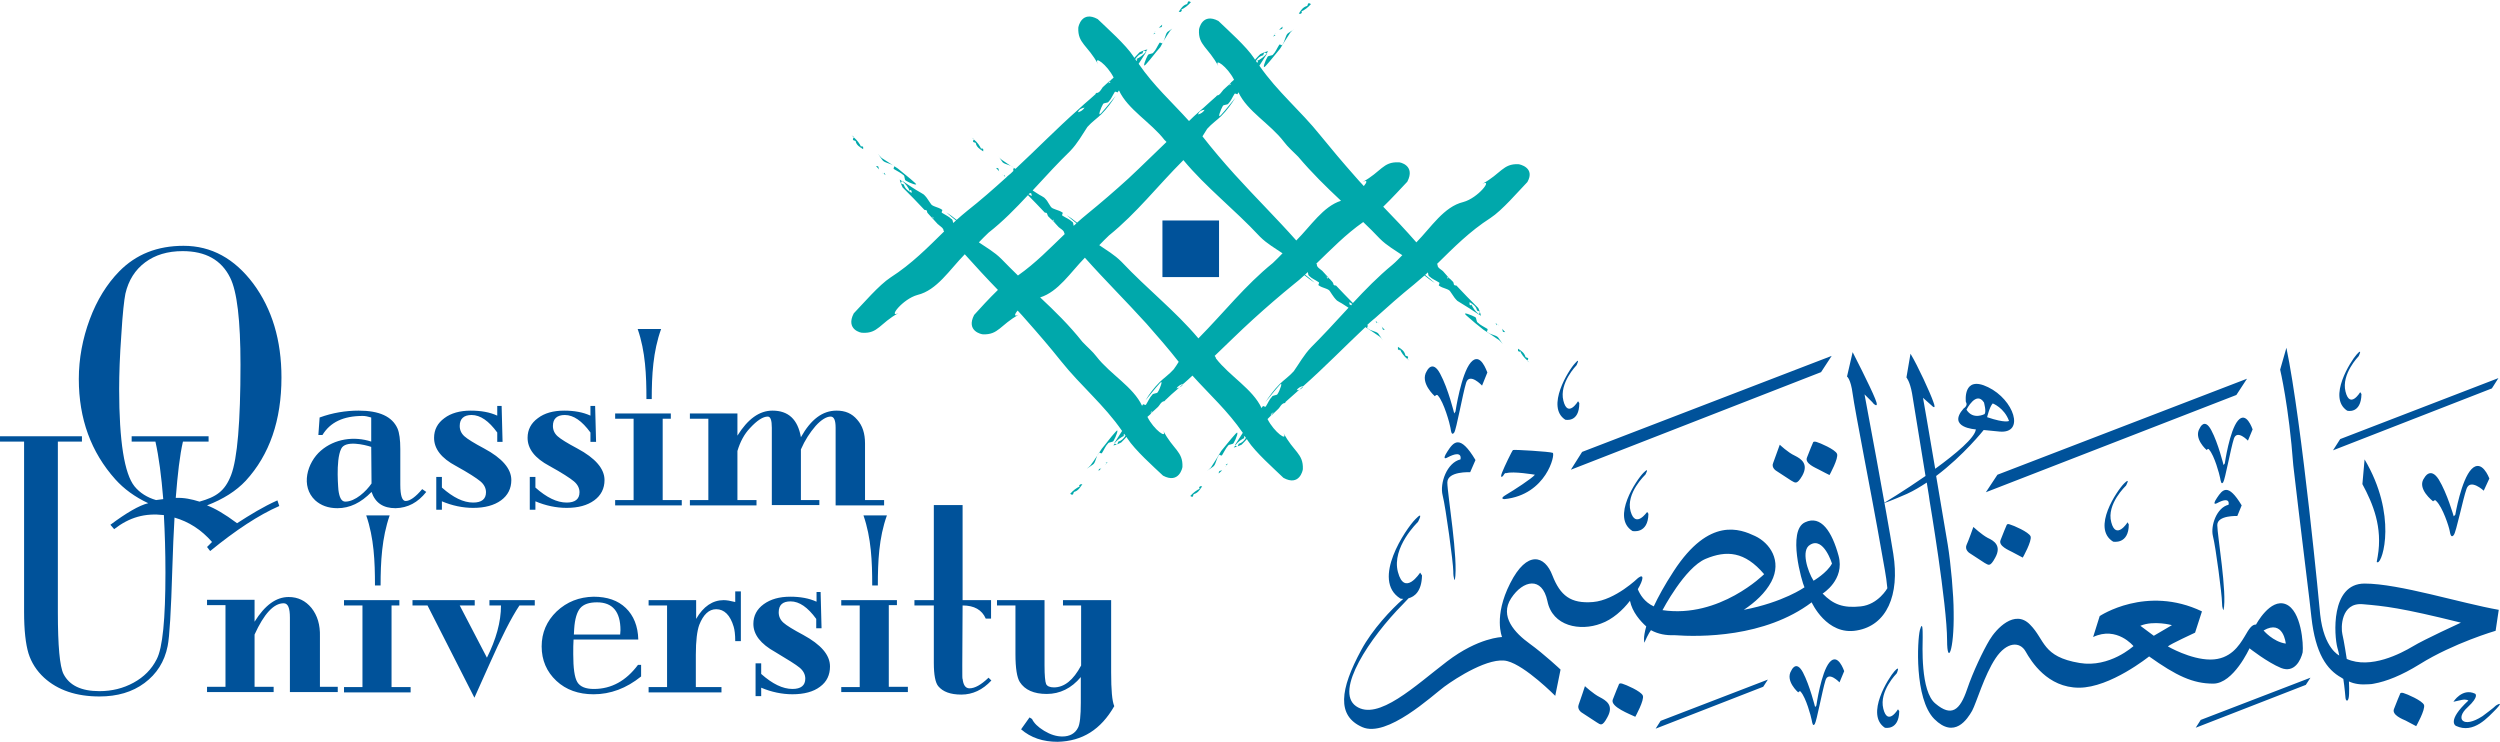 <?xml version="1.0" encoding="UTF-8"?>
<svg enable-background="new 0 0 799.4 237.2" version="1.1" viewBox="0 0 799.4 237.2" xml:space="preserve" xmlns="http://www.w3.org/2000/svg">
<style type="text/css">
	.st0{display:none;fill:#808184;}
	.st1{display:none;fill:#EC1C24;}
	.st2{fill:#00A8AB;}
	.st3{fill:#00529A;}
</style>

	<polygon class="st0" points="412.9 13.9 414.8 13.9 414.8 16.5 412.9 16.5"/>
	<polygon class="st0" points="408.7 13.9 410.6 13.9 410.6 16.5 408.7 16.5"/>
	<polygon class="st0" points="417.1 13.9 419 13.9 419 16.5 417.1 16.5"/>
	<polygon class="st0" points="421.3 13.9 423.2 13.9 423.2 16.5 421.3 16.5"/>
	<polygon class="st0" points="412.9 18.2 414.8 18.2 414.8 20.7 412.9 20.7"/>
	<polygon class="st0" points="408.7 18.2 410.6 18.2 410.6 20.7 408.7 20.7"/>
	<polygon class="st0" points="417.1 18.2 419 18.2 419 20.7 417.1 20.7"/>
	<polygon class="st0" points="421.3 18.2 423.2 18.2 423.2 20.7 421.3 20.7"/>
	<polygon class="st0" points="412.9 9.6 414.8 9.6 414.8 12.2 412.9 12.2"/>
	<polygon class="st1" points="408.7 5.4 410.6 5.4 410.6 12.2 408.7 12.2"/>
	<polygon class="st0" points="417.1 9.6 419 9.6 419 12.2 417.1 12.2"/>
	<polygon class="st0" points="412.9 5.4 414.8 5.4 414.8 8 412.9 8"/>
	<polygon class="st0" points="417.1 5.4 419 5.4 419 8 417.1 8"/>
	<polygon class="st1" points="412.9 0.1 414.8 0.1 414.8 3.7 412.9 3.7"/>
	<polygon class="st0" points="412.9 22.4 414.8 22.4 414.8 26.1 412.9 26.1"/>
	<polygon class="st0" points="408.7 22.4 410.6 22.4 410.6 26.6 408.7 26.6"/>
	<polygon class="st0" points="417.1 22.4 419 22.4 419 25.6 417.1 25.6"/>
	<polygon class="st1" points="404.5 13.9 406.4 13.9 406.4 27.4 404.5 27.4"/>
	
		<polygon class="st0" points="421.3 22.4 423.2 22.4 423.2 25.1 421.3 25.1"/>
	
	<path class="st1" d="m423.6 29.2c-0.3 0.3-0.6 0-0.9 0.2 0 0 0-0.2-0.1-0.1-0.3 0.3-0.7 0.1-1.1-0.1v-0.1c-0.1 0-0.2 0.1-0.2 0.1v-0.1c0 0.1-0.1 0-0.2 0.1l-0.1-0.2v0.1c-0.1 0.3-0.3 0-0.4 0.1v-0.1c-0.2 0.2-0.5 0.1-0.8 0.2v-0.2c0 0.1-0.1 0.2-0.2 0.2 0-0.1-0.1 0.1-0.2 0-0.1 0.1-0.1-0.1-0.1 0.1v-0.1c0 0.2-0.1-0.1-0.1 0h-0.1c-0.1 0-0.2-0.1-0.2 0.1 0-0.1 0.1 0 0-0.2-0.4 0.1-0.7 0.1-1.1 0.1l-0.1-0.1-0.2 0.1v-0.1c-0.1-0.1-0.1 0.2-0.1 0.1v-0.1c-0.1 0.1-0.1 0.1-0.2 0.1v-0.1c-0.1 0.1-0.1 0-0.2 0.1v-0.1c-0.1-0.1 0 0.2-0.1 0.1v-0.1c-0.1 0.2-0.2 0.1-0.3 0.2h-0.3s0-0.2-0.1-0.2c0 0.2-0.2 0.1-0.1 0.3-0.1 0-0.2-0.1-0.3 0v-0.2l-0.1-0.1c0-0.1 0.1 0 0-0.1l-0.2 0.1c-0.1 0.1-0.1 0.3-0.2 0.3v-0.2l-0.1 0.3s0-0.1-0.1-0.1v0.1s-0.1 0-0.2-0.1v-0.1l-0.1 0.1s-0.1 0.1-0.1 0.2v-0.1l-0.2 0.1v-0.1l-0.3 0.2v-0.1c-0.1-0.1-0.3 0.2-0.4 0v0.1c-0.1 0-0.1-0.1-0.1-0.1 0-0.1 0 0-0.1 0-0.1 0.1-0.3 0.2-0.4 0.1l-0.1 0.2v-0.1c0-0.1-0.1 0-0.1-0.1-0.1 0.1 0.2-0.1 0.2 0 0-0.1-0.1 0.2-0.1 0-0.1 0-0.1 0.1-0.2 0v-0.1l-0.1 0.1c0 0.1-0.1 0 0 0.1 0-0.1-0.1 0.1-0.1-0.1v-0.1l-0.1 0.2v-0.1c0 0.2-0.1 0-0.1 0.2-0.1-0.1-0.2 0-0.2-0.1-0.1 0.1-0.1 0.1-0.2 0.1v-0.1c0-0.1-0.1 0-0.1 0s-0.1-0.1-0.2-0.2v0.2c-0.1-0.2-0.2 0.1-0.2 0 0 0 0.1-0.1 0-0.2-0.1-0.2-0.1 0.2-0.2 0.1v0.2c-0.1-0.1-0.1 0.1-0.1-0.1 0 0.1-0.1 0-0.1 0.1-0.2-0.1-0.3 0.1-0.5-0.2l-0.1 0.1c0 0.1 0-0.1 0.1 0v0.1s-0.1 0-0.1-0.2c-0.1-0.1-0.1 0.3-0.2 0.2l-0.1-0.1-0.1 0.1c-0.1 0-0.1-0.1-0.1-0.3l-0.1 0.1-0.1-0.1c0.1 0.1 0 0.1 0 0.1h-0.1l0.1 0.1-0.1 0.1c0-0.1-0.1-0.1-0.1-0.1v0.1c0-0.1-0.1 0 0-0.1h0.1s0-0.1-0.1-0.1v0.2-0.1h-0.1v0.1c0 0.1-0.1 0.1-0.1 0.2l-0.1-0.1c-0.1 0-0.1 0-0.1 0.1l-0.1 0.1c-0.1-0.1-0.1-0.4-0.1-0.2-0.1 0-0.1 0.2 0 0.3-0.1 0-0.2 0.1-0.3 0v0.1c-0.2 0-0.3 0.2-0.5 0v-0.2c0 0.1-0.1-0.1 0 0.1l0.1 0.2c-0.1 0.1-0.2 0.1-0.3 0v0.1c0-0.1-0.1-0.1-0.1-0.1v0.1l-0.1-0.1s0 0.2-0.1 0.1v-0.1c0 0.1-0.1 0.2-0.2 0.2l-0.1-0.1v0.1l-0.2-0.2c-0.1 0.3-0.3 0.4-0.5 0.4v-0.1c-0.1 0 0 0.1 0 0.1l-0.1-0.2c-0.1 0-0.1 0.1-0.1 0.2s0-0.1 0 0c0 0-0.1 0-0.1 0.1l-0.1-0.2v0.1c-0.1-0.1 0-0.3-0.1-0.5-0.1-0.1 0.1-0.2 0-0.2v0.3c-0.1 0.1 0 0.3-0.1 0.3 0-0.1 0.1 0 0-0.1s-0.1 0.1-0.1 0.1v0.2l-0.1-0.1v0.2c0 0.2-0.1 0-0.1 0.1-0.1-0.1 0-0.3-0.1-0.3v0.3l-0.1-0.2c-0.1-0.1 0 0.2-0.1 0v0.1l-0.1-0.1s-0.1 0.2-0.1 0c0 0-0.1 0 0 0.1s0-0.1 0.1 0c-0.1-0.1-0.1 0-0.1 0.1v-0.1 0.1-0.1 0.1c-0.1 0.1-0.1-0.2-0.1-0.1v-0.1h-0.1v0.3c0 0.1-0.1-0.1-0.1 0v-0.1s-0.1-0.1-0.2-0.1v0.2l-0.1-0.1v0.2l-0.2-0.2v-0.2c0-0.1-0.1-0.1-0.1-0.2l-0.1 0.1c0.2 0.2 0 0.3 0.1 0.5-0.1 0.1-0.3-0.4-0.2-0.1 0 0 0.1 0.2 0.1 0.1-0.1 0 0 0.2-0.1 0.2 0-0.1-0.1-0.2-0.1-0.3 0 0.1 0.1 0 0.1 0-0.1-0.1-0.1-0.2-0.1-0.2s-0.1 0.1 0 0.2c0 0.1 0.1 0 0.1 0.1-0.1 0.1-0.1-0.1-0.1 0.1l0.1 0.1v0.1-0.1c-0.1 0 0 0.1-0.1 0.2l-0.1-0.1c0-0.1 0.1 0 0-0.2l-0.1 0.1v-0.1s-0.2-0.2-0.2-0.1l0.1 0.1-0.1 0.2c-0.1-0.1-0.1 0-0.1-0.1 0.1 0.1 0.2 0 0.2-0.1-0.1-0.1 0.1 0 0-0.2-0.1 0-0.2-0.1-0.2-0.2v0.1l0.1 0.2c-0.1 0-0.1 0.1-0.1 0.2l-0.1-0.2-0.3 0.1c0.1 0.1-0.1 0.1 0.1 0.2 0.1 0 0.2 0.1 0.2 0.2l-0.1-0.1c0 0.1-0.1-0.1-0.1 0.1 0-0.1-0.1-0.2-0.2-0.3 0 0.1-0.1-0.1-0.1 0l-0.1 0.3c-0.2 0-0.2 0.2-0.2 0.2-0.1 0-0.2-0.2-0.2-0.1 0 0 0.2 0.1 0 0.1 0 0-0.2 0-0.1 0.2l-0.1-0.1v0.1l-0.1-0.1c-0.1 0-0.1 0.1-0.1 0.2h0.1c0 0.1-0.1 0.1-0.1 0.2h-0.1v0.1h-0.1l-0.2-0.2 0.2 0.1c0.1 0 0.1-0.1 0-0.1v0.1c-0.1 0-0.1-0.1-0.2-0.2v0.1-0.2l0.1 0.1c-0.1-0.1-0.1-0.2 0-0.2 0.2 0.1 0-0.2 0.2-0.2l0.1 0.3h0.1c0-0.1-0.1-0.2-0.1-0.3l0.1 0.1c0-0.1-0.1-0.2 0-0.2l0.4-0.2 0.1 0.1c-0.1-0.2 0.1-0.2 0.2-0.3 0.2 0 0.2-0.2 0.4-0.1l0.6-0.4v0.1c0-0.1 0.1 0.1 0.1 0-0.1-0.1 0-0.2 0-0.2 0.1 0 0.2-0.1 0.3-0.3v0.1c0-0.2 0.2-0.1 0.3-0.1l0.1 0.1c0-0.2 0.1-0.2 0.1-0.3h0.3c0.2-0.3 0.5-0.2 0.8-0.5v0.1c0.2-0.3 0.6-0.2 0.8-0.4v0.2c0.1 0 0.2-0.1 0.1-0.2 0.1 0 0.2-0.1 0.2 0 0.1 0 0.1-0.1 0.1-0.1h0.4v0.1c0-0.1 0.2 0 0.1-0.2 0.2 0.1 0.3-0.2 0.5 0v-0.1c0.1 0 0.3 0.1 0.4-0.1v0.1-0.1c0.2-0.2 0.5 0 0.7 0 0.3-0.2 0.7-0.1 1.1-0.2 0.1-0.2 0.3 0.1 0.4-0.1l0.1 0.1c0.1-0.1 0.3 0.1 0.4-0.1 0.1 0.1 0.2-0.1 0.4 0v0.1c0.1 0.1 0.1-0.2 0.2 0v-0.1c0.3 0 0.6-0.1 1-0.2 0.2 0.1 0 0.4 0.2 0.2 0.1-0.1 0.1 0.2 0.2 0.1v-0.2c0.1 0.1 0.2 0.2 0.3 0.1v0.1c0.1-0.2 0.3-0.1 0.4-0.3l2.1-0.3c0.7 0 1.4-0.1 2.1 0 0.2 0.2 0.2 0.2 0.4 0.1v0.1c0-0.1 0.1 0 0.1-0.1h0.8v0.1l0.1-0.1v-0.1c0.7-0.1 1.3 0.2 2 0.2 0.2 0.1 0.4 0 0.5 0 0.5 0.2 0.9 0.4 1.5 0.3 0.3-0.3 0.2 0.1 0 0.2z"/>
	<path class="st1" d="m405 31.9c0.1 0 0.1-0.1 0 0 0.1-0.1 0.1 0.1 0 0z"/>
	<polygon class="st1" points="405.3 31.7 405.4 31.6 405.4 31.7"/>
	<polygon class="st1" points="411.7 30 411.7 30.1 411.7 30"/>
	<path class="st1" d="m414.7 29.8v0z"/>
	<polygon class="st1" points="416.2 29.4 416.2 29.4 416.2 29.3"/>
	<path class="st1" d="m317.6 4.7c0.1 0.1 0.2 0.2 0.4 0.2 0.1 0.1 0.3 0.1 0.4 0.1 0.2 0 0.3 0 0.4-0.1s0.3-0.1 0.4-0.2 0.2-0.2 0.2-0.4c0.1-0.1 0.1-0.3 0.1-0.4 0-0.3-0.1-0.6-0.3-0.8s-0.5-0.3-0.8-0.3-0.6 0.1-0.8 0.3-0.3 0.5-0.3 0.8c0 0.2 0 0.3 0.1 0.4s0.1 0.2 0.2 0.4z"/>
	<path class="st1" d="m320.5 4.7c0.1 0.1 0.2 0.2 0.4 0.2 0.1 0.1 0.3 0.1 0.4 0.1 0.2 0 0.3 0 0.4-0.1s0.3-0.1 0.4-0.2 0.2-0.2 0.2-0.4c0.1-0.1 0.1-0.3 0.1-0.4 0-0.3-0.1-0.6-0.3-0.8s-0.5-0.3-0.8-0.3-0.6 0.1-0.8 0.3-0.3 0.5-0.3 0.8c0 0.2 0 0.3 0.1 0.4s0.1 0.2 0.2 0.4z"/>
	<path class="st1" d="m286.9 15.8c-0.1-0.1-0.2-0.2-0.3-0.2-0.1-0.1-0.3-0.1-0.4-0.1-0.3 0-0.6 0.1-0.8 0.3s-0.3 0.5-0.3 0.8c0 0.1 0 0.3 0.1 0.4s0.1 0.2 0.2 0.3 0.2 0.2 0.3 0.2c0.1 0.1 0.3 0.1 0.4 0.1 0.2 0 0.3 0 0.4-0.1s0.2-0.1 0.3-0.2 0.2-0.2 0.2-0.3c0.1-0.1 0.1-0.3 0.1-0.4 0-0.2 0-0.3-0.1-0.4 0.1-0.2 0-0.3-0.1-0.4z"/>
	<path class="st1" d="m290 15.8c-0.1-0.1-0.2-0.2-0.3-0.2-0.1-0.1-0.3-0.1-0.4-0.1-0.3 0-0.6 0.1-0.8 0.3s-0.3 0.5-0.3 0.8c0 0.1 0 0.3 0.1 0.4s0.1 0.2 0.2 0.3 0.2 0.2 0.3 0.2c0.1 0.1 0.3 0.1 0.4 0.1 0.2 0 0.3 0 0.4-0.1s0.2-0.1 0.3-0.2 0.2-0.2 0.2-0.3c0.1-0.1 0.1-0.3 0.1-0.4 0-0.2 0-0.3-0.1-0.4 0-0.2 0-0.3-0.1-0.4z"/>
	<path class="st1" d="m313.5 9.6c-0.2 0.3-0.4 0.6-0.7 0.9s-0.6 0.5-1 0.7-0.8 0.4-1.3 0.5l-0.6-0.9c-0.3-0.3-0.6-0.6-0.9-1-0.3-0.3-0.7-0.6-1-0.9s-0.7-0.6-1-0.8c0.5-0.1 1-0.1 1.6-0.2 0.6 0 1.2-0.1 1.8-0.1h1.1c0.4 0 0.7 0.1 1 0.1 0.3 0.1 0.6 0.1 0.8 0.2s0.3 0.1 0.4 0.2c0 0.6-0.1 0.9-0.2 1.3zm-13.6 2.6c-0.2 0.3-0.4 0.6-0.7 0.8s-0.6 0.4-1 0.6c-0.4 0.1-0.8 0.2-1.2 0.2s-0.8-0.1-1.2-0.2-0.7-0.3-1-0.6c-0.3-0.2-0.5-0.5-0.6-0.8-0.2-0.3-0.2-0.7-0.2-1 0-0.4 0.1-0.7 0.2-1 0.2-0.3 0.4-0.6 0.7-0.8s0.6-0.4 1-0.6c0.4-0.1 0.8-0.2 1.2-0.2s0.8 0.1 1.2 0.2 0.7 0.3 1 0.6c0.3 0.2 0.5 0.5 0.7 0.8s0.2 0.7 0.2 1-0.1 0.7-0.3 1zm30-10.9v10.5h-2.7v-10.5h-2.3v10.5h-3.6v-5.3h-2.3v5.3h-4.2c0.6-0.5 0.6-0.7 0.9-1.3s0.5-1.4 0.5-2.2c0-0.5-0.2-0.9-0.5-1.2s-0.7-0.6-1.2-0.8-1.1-0.3-1.8-0.4-1.4-0.1-2.1-0.1c-0.6 0-1.1 0-1.7 0.1-0.6 0-1.1 0.1-1.7 0.2l-1.5 0.3c-0.4 0.1-0.8 0.2-1.1 0.3v2c0.1 0.1 0.3 0.2 0.5 0.4s0.4 0.3 0.7 0.5c0.2 0.2 0.5 0.4 0.7 0.6 0.3 0.2 0.5 0.4 0.8 0.7 0.2 0.2 0.1 0 0.3 0.3l0.6 0.6h-6c0-0.2 0-0.3 0.1-0.5v-0.5c0-0.7-0.1-0.9-0.4-1.4-0.3-0.6-0.6-1.1-1.1-1.5s-1-0.8-1.6-1-1.3-0.4-2-0.4-1.4 0.1-2 0.4c-0.6 0.2-1.2 0.6-1.6 1-0.5 0.4-0.8 0.9-1.1 1.5s-0.4 1.2-0.4 1.8v0.6h-3.2v-5.3h-2.3v5.3h-3.1c0.1-0.5 0.1-0.6 0.1-1.1v-0.7-3.1h-2.3v3.2c0 0.5 0 0.9-0.1 1.3 0 0.4-0.1 0.8-0.3 1.3-0.1 0.5-0.3 0.9-0.6 1.3-0.2 0.4-0.5 0.7-0.8 1s-0.7 0.5-1.1 0.7-0.9 0.2-1.4 0.2c-0.2 0-0.5 0-0.7-0.1-0.2 0-0.5-0.1-0.8-0.2l-0.1 1.8c0.4 0.1 0.7 0.2 1.1 0.3s0.7 0.1 1 0.1c0.7 0 1.4-0.1 2.1-0.4 0.6-0.3 1.2-0.6 1.7-1.1 0.3-0.3 0.6-0.7 0.9-1 0.3-0.4 0.5-0.8 0.7-1.2h10.1c0.5 0.6 1.1 1 1.8 1.3s1.4 0.5 2.3 0.5c0.8 0 1.6-0.2 2.3-0.5s1.3-0.8 1.8-1.3h30.1c0.3 0 0.5-0.1 0.7-0.3s0.3-0.4 0.3-0.7v-11.8h-2.4z"/>
	<path class="st1" d="m353.5 15.8c-0.1-0.1-0.2-0.2-0.4-0.2-0.1-0.1-0.3-0.1-0.4-0.1-0.3 0-0.6 0.1-0.8 0.3s-0.3 0.5-0.3 0.8c0 0.2 0 0.3 0.1 0.4s0.1 0.3 0.2 0.4 0.2 0.2 0.4 0.2c0.1 0.1 0.3 0.1 0.4 0.1 0.2 0 0.3 0 0.4-0.1s0.3-0.1 0.4-0.2 0.2-0.2 0.2-0.4c0.1-0.1 0.1-0.3 0.1-0.4 0-0.2 0-0.3-0.1-0.4 0-0.2-0.1-0.3-0.2-0.4z"/>
	<path class="st1" d="m356.6 15.8c-0.1-0.1-0.2-0.2-0.4-0.2-0.1-0.1-0.3-0.1-0.4-0.1-0.3 0-0.6 0.1-0.8 0.3s-0.3 0.5-0.3 0.8c0 0.2 0 0.3 0.1 0.4s0.1 0.3 0.2 0.4 0.2 0.2 0.4 0.2c0.1 0.1 0.3 0.1 0.4 0.1 0.2 0 0.3 0 0.4-0.1s0.3-0.1 0.4-0.2 0.2-0.2 0.2-0.4c0.1-0.1 0.1-0.3 0.1-0.4 0-0.2 0-0.3-0.1-0.4 0-0.2-0.1-0.3-0.2-0.4z"/>
	<path class="st1" d="m340.4 11.8c0.3-2.6 1.6-3.6 3.8-3.7 0.5 0 0.9 0.1 1.3 0.3s0.8 0.4 1.2 0.8c0.3 0.3 0.6 0.8 0.9 1.3 0.2 0.5 0.4 0.7 0.5 1.4l-7.7-0.1zm50.2-10.5v10.5h-3.4c-0.1-0.6-0.2-1.1-0.4-1.6s-0.5-0.9-0.8-1.3-0.7-0.8-1.2-1.1-0.9-0.6-1.5-0.8c-0.5-0.2-1.1-0.4-1.7-0.5l-1.8-0.3h-1.9l-1.8 0.3 0.1 2.3c0.6-0.2 1.1-0.3 1.7-0.4s1.2-0.1 1.8 0c0.6 0 1.2 0.1 1.8 0.3 0.6 0.1 1.2 0.4 1.7 0.7s0.9 0.7 1.3 1.1 0.5 0.4 0.6 1.2h-12.3c0-0.3-0.1-0.6-0.2-1s-0.2-0.8-0.4-1.2-0.4-0.8-0.8-1.2c-0.3-0.4-0.7-0.7-1.2-1s-1.1-0.5-1.8-0.7-1.5-0.3-2.5-0.3h-4.1c0.5-0.7 0.5-0.7 1.1-1.2s1.3-0.7 2-1c0.5-0.1 1-0.3 1.4-0.3 0.5-0.1 1-0.1 1.4-0.2 0.5 0 0.9-0.1 1.3-0.1h1.1v-2.3h-1.2s-0.9 0-1.4 0.1c-0.5 0-1 0.1-1.6 0.2-0.5 0.1-1.1 0.2-1.6 0.4s-1.1 0.4-1.6 0.7-1 0.6-1.5 1-0.9 0.8-1.3 1.3-0.8 1-1 1.7c-0.1 0.5-0.1 0.8-0.1 1s0.1 0.4 0.2 0.5c0.1 0.2 0.3 0.3 0.5 0.4s0.4 0.1 0.7 0.1h5.6c0.7 0 1.2 0.1 1.7 0.2s0.7 0.3 1.1 0.5 0.7 0.4 0.9 0.6 0.4 0.5 0.6 0.7c0.1 0.3 0.3 0.5 0.3 0.8 0.1 0.3 0 0.1 0.1 0.3h-15.3v-5.3h-2.1v5.3h-3.1c-0.1-1-0.3-1.5-0.7-2.3s-0.8-1.4-1.4-1.9c-0.5-0.5-1.2-0.9-1.8-1.2-0.7-0.3-1.4-0.4-2-0.4-0.7 0-1.4 0.1-2.1 0.4s-1.3 0.7-1.9 1.2c-0.6 0.6-1 1.2-1.4 2.1-0.4 0.8-0.6 1.6-0.6 2.7-0.4 0.2-0.7 0.4-0.9 0.6-0.3 0.2-0.7 0.7-0.9 1s-0.3 0.6-0.4 0.9-0.1 0.7-0.1 1.1c0 0.6 0.1 1.3 0.4 2s0.6 1.3 1.2 1.9l1.6-1.2c-0.4-0.4-0.6-0.9-0.8-1.4s-0.3-0.9-0.3-1.4c0-0.3 0-0.5 0.1-0.7s0.2-0.4 0.4-0.6 0.4-0.3 0.7-0.4 0.6-0.2 1.1-0.2h51.7c0.3 0 0.5-0.1 0.7-0.3s0.3-0.4 0.3-0.7v-11.8h-2.3v0.2z"/>
	<polygon class="st1" points="397.4 1.3 397.4 14.1 395.1 14.1 395.1 1.3"/>
	<polygon class="st0" points="279.3 26.9 275.5 26.9 275.5 21.9 279.3 21.9 279.3 22.9 277.1 22.9 277.1 23.8 279.2 23.8 279.2 24.8 277.1 24.8 277.1 25.9 279.3 25.9"/>
	<polygon class="st0" points="284.2 26.9 280.3 26.9 280.3 21.9 281.9 21.9 281.9 25.7 284.2 25.7"/>
	<polygon class="st0" points="292.6 26.9 291.1 26.9 291.1 25 288.8 25 288.8 26.9 287.3 26.9 287.3 21.9 288.8 21.9 288.8 23.7 291.1 23.7 291.1 21.9 292.6 21.9"/>
	<path class="st0" d="m297 25-0.7-1.8-0.7 1.8h1.4zm2.4 1.9h-1.6l-0.4-1h-2.2l-0.4 1h-1.6l2.2-5h1.7l2.3 5z"/>
	<polygon class="st0" points="305.3 26.9 303.5 26.9 301.5 24.6 301.5 26.9 300 26.9 300 21.9 301.5 21.9 301.5 24.1 303.4 21.9 305 21.9 303.1 24.3"/>
	<polygon class="st0" points="309.8 26.9 306 26.9 306 21.9 309.7 21.9 309.7 22.9 307.5 22.9 307.5 23.8 309.6 23.8 309.6 24.8 307.5 24.8 307.5 25.9 309.8 25.9"/>
	<polygon class="st0" points="314.6 26.9 310.8 26.9 310.8 21.9 314.5 21.9 314.5 22.9 312.3 22.9 312.3 23.8 314.4 23.8 314.4 24.8 312.3 24.8 312.3 25.9 314.6 25.9"/>
	<polygon class="st0" points="321.4 26.9 319.9 26.9 319.9 24 318.6 25.7 318.4 25.7 317.1 24 317.1 26.9 315.6 26.9 315.6 21.9 317 21.9 318.5 23.8 320.1 21.9 321.4 21.9"/>
	<polygon class="st0" points="324.9 21.9 327.6 21.9 327.6 22.5 325.6 22.5 325.6 23.9 327.6 23.9 327.6 24.6 325.6 24.6 325.6 26.9 324.9 26.9"/>
	<path class="st0" d="m330.8 22.5c-0.6 0-1.1 0.2-1.4 0.5-0.4 0.4-0.6 0.8-0.6 1.4 0 0.5 0.2 1 0.6 1.4s0.8 0.5 1.4 0.5 1-0.2 1.4-0.6 0.6-0.8 0.6-1.4c0-0.5-0.2-1-0.6-1.4-0.3-0.2-0.8-0.4-1.4-0.4zm0-0.7c0.8 0 1.4 0.2 2 0.7 0.5 0.5 0.8 1.1 0.8 1.9s-0.3 1.4-0.8 1.9-1.2 0.7-2 0.7-1.4-0.2-1.9-0.7-0.8-1.1-0.8-1.8c0-0.8 0.3-1.4 0.8-1.9 0.5-0.6 1.1-0.8 1.9-0.8z"/>
	<path class="st0" d="m335.4 22.5h-0.2v1.6h0.3c0.4 0 0.6 0 0.8-0.1l0.3-0.3c0.1-0.1 0.1-0.3 0.1-0.4 0-0.2 0-0.3-0.1-0.4s-0.2-0.2-0.4-0.3-0.4-0.1-0.8-0.1zm-0.9 4.4v-5h1.3c0.5 0 0.9 0.1 1.2 0.4s0.5 0.6 0.5 1c0 0.3-0.1 0.6-0.2 0.8s-0.4 0.4-0.6 0.5c0.2 0.1 0.3 0.3 0.5 0.4 0.2 0.2 0.4 0.5 0.7 1 0.2 0.3 0.3 0.5 0.4 0.6l0.3 0.4h-0.9l-0.2-0.3v-0.1l-0.5-1c-0.1-0.2-0.3-0.4-0.4-0.5l-0.3-0.3c-0.1-0.1-0.3-0.1-0.5-0.1h-0.2v2.2h-1.1z"/>
	<path class="st0" d="m345.4 25.8v0.8c-0.5 0.3-1.1 0.4-1.8 0.4-0.6 0-1-0.1-1.4-0.3s-0.7-0.5-0.9-0.9-0.3-0.8-0.3-1.3c0-0.7 0.3-1.4 0.8-1.9s1.2-0.8 1.9-0.8c0.5 0 1.1 0.1 1.8 0.4v0.8c-0.6-0.3-1.2-0.5-1.7-0.5-0.6 0-1.1 0.2-1.4 0.5-0.4 0.4-0.6 0.8-0.6 1.4s0.2 1 0.6 1.4 0.9 0.5 1.4 0.5c0.4 0 1-0.2 1.6-0.5z"/>
	<path class="st0" d="m348.8 22.5c-0.6 0-1.1 0.2-1.4 0.5-0.4 0.4-0.6 0.8-0.6 1.4 0 0.5 0.2 1 0.6 1.4s0.8 0.5 1.4 0.5 1-0.2 1.4-0.6 0.6-0.8 0.6-1.4c0-0.5-0.2-1-0.6-1.4-0.4-0.2-0.9-0.4-1.4-0.4zm0-0.7c0.8 0 1.4 0.2 2 0.7 0.5 0.5 0.8 1.1 0.8 1.9s-0.3 1.4-0.8 1.9-1.2 0.7-2 0.7-1.4-0.2-1.9-0.7-0.8-1.1-0.8-1.8c0-0.8 0.3-1.4 0.8-1.9 0.4-0.6 1.1-0.8 1.9-0.8z"/>
	<polygon class="st0" points="356.4 21.9 357.1 21.9 357.1 26.9 356.5 26.9 353.1 23 353.1 26.9 352.4 26.9 352.4 21.9 353 21.9 356.4 25.8"/>
	<path class="st0" d="m359.4 24.8-0.6-0.3c-0.3-0.2-0.6-0.4-0.7-0.6s-0.2-0.4-0.2-0.7c0-0.4 0.1-0.7 0.4-1 0.3-0.2 0.6-0.4 1.1-0.4 0.4 0 0.8 0.1 1.2 0.4v0.8c-0.4-0.4-0.8-0.5-1.2-0.5-0.2 0-0.4 0.1-0.6 0.2s-0.2 0.2-0.2 0.4 0.1 0.3 0.2 0.4 0.3 0.3 0.5 0.4l0.6 0.3c0.6 0.4 0.9 0.8 0.9 1.4 0 0.4-0.1 0.7-0.4 1s-0.6 0.4-1.1 0.4-1-0.2-1.4-0.5v-0.9c0.4 0.5 0.8 0.7 1.4 0.7 0.2 0 0.4-0.1 0.6-0.2s0.2-0.3 0.2-0.5-0.2-0.5-0.7-0.8z"/>
	<polygon class="st0" points="361.2 21.9 365.4 21.9 365.4 22.5 363.6 22.5 363.6 26.9 362.9 26.9 362.9 22.5 361.2 22.5"/>
	<path class="st0" d="m367 22.5h-0.2v1.6h0.3c0.4 0 0.6 0 0.8-0.1l0.3-0.3c0.1-0.1 0.1-0.3 0.1-0.4 0-0.2 0-0.3-0.1-0.4s-0.2-0.2-0.4-0.3-0.4-0.1-0.8-0.1zm-0.9 4.4v-5h1.3c0.5 0 0.9 0.1 1.2 0.4s0.5 0.6 0.5 1c0 0.3-0.1 0.6-0.2 0.8s-0.4 0.4-0.6 0.5c0.2 0.1 0.3 0.3 0.5 0.4 0.2 0.2 0.4 0.5 0.7 1 0.2 0.3 0.3 0.5 0.4 0.6l0.3 0.4h-1.1l-0.2-0.3v-0.1l-0.5-1c-0.1-0.2-0.3-0.4-0.4-0.5l-0.3-0.3c-0.1-0.1-0.3-0.1-0.5-0.1h-0.2v2.2h-0.9z"/>
	<path class="st0" d="m373.9 21.9h0.7v2.9c0 0.4 0 0.7-0.1 0.9s-0.1 0.4-0.2 0.5-0.2 0.2-0.3 0.4c-0.4 0.3-0.9 0.5-1.6 0.5s-1.2-0.2-1.6-0.5c-0.1-0.1-0.2-0.2-0.3-0.4-0.1-0.1-0.2-0.3-0.2-0.5-0.1-0.2-0.1-0.5-0.1-0.9v-2.9h0.7v2.9c0 0.5 0.1 0.8 0.2 1s0.3 0.3 0.5 0.4 0.5 0.2 0.8 0.2c0.4 0 0.8-0.1 1.1-0.3 0.1-0.1 0.2-0.3 0.3-0.4 0.1-0.2 0.1-0.4 0.1-0.8v-3z"/>
	<path class="st0" d="m380 25.8v0.8c-0.5 0.3-1.1 0.4-1.8 0.4-0.6 0-1-0.1-1.4-0.3s-0.7-0.5-0.9-0.9-0.3-0.8-0.3-1.3c0-0.7 0.3-1.4 0.8-1.9s1.2-0.8 1.9-0.8c0.5 0 1.1 0.1 1.8 0.4v0.8c-0.6-0.3-1.2-0.5-1.7-0.5-0.6 0-1.1 0.2-1.4 0.5-0.4 0.4-0.6 0.8-0.6 1.4s0.2 1 0.6 1.4 0.9 0.5 1.4 0.5c0.4 0 1-0.2 1.6-0.5z"/>
	<polygon class="st0" points="380.4 21.9 384.7 21.9 384.7 22.5 382.9 22.5 382.9 26.9 382.2 26.9 382.2 22.5 380.4 22.5"/>
	<polygon class="st0" points="385.4 21.9 386.1 21.9 386.1 26.9 385.4 26.9"/>
	<path class="st0" d="m389.7 22.5c-0.6 0-1.1 0.2-1.4 0.5-0.4 0.4-0.6 0.8-0.6 1.4 0 0.5 0.2 1 0.6 1.4s0.8 0.5 1.4 0.5 1-0.2 1.4-0.6 0.6-0.8 0.6-1.4c0-0.5-0.2-1-0.6-1.4-0.3-0.2-0.8-0.4-1.4-0.4zm0-0.7c0.8 0 1.4 0.2 2 0.7 0.5 0.5 0.8 1.1 0.8 1.9s-0.3 1.4-0.8 1.9-1.2 0.7-2 0.7-1.4-0.2-1.9-0.7-0.8-1.1-0.8-1.8c0-0.8 0.3-1.4 0.8-1.9 0.5-0.6 1.1-0.8 1.9-0.8z"/>
	<polygon class="st0" points="397.4 21.9 398.1 21.9 398.1 26.9 397.4 26.9 394 23 394 26.9 393.4 26.9 393.4 21.9 393.9 21.9 397.4 25.8"/>


	<path class="st2" d="m442.1 105.2c0.1 0.3 0.4 0.3 0.7 0.3l-1-1.1c0.2 0.3 0.3 0.5 0.3 0.8zm-122.8-51.2c-0.2-0.3-0.4-0.3-0.8-0.3l1 1.1c-0.1-0.2-0.2-0.5-0.2-0.8zm166.2-1.5c-4.9-0.2-5.5 3-11.5 6.3 3.5-1.8-1.3 4.5-6.1 5.8-6.2 1.5-10.2 8-15 12.9-3.5-4-7-7.7-10.6-11.4 2.8-2.7 5.8-6 7.7-8 2.7-5.2-2.4-6.3-2.8-6.2-5-0.2-5.5 3-11.5 6.3 1.6-0.8 1.5 0 0.4 1.3-0.9-1-1.9-2-2.8-3.1-3.9-4.4-7.6-8.8-11.1-13.1-6.4-8-13.7-13.9-19.5-22.3 0.8-1.3 1.7-2.6 2.5-3.9h-0.1c-0.9 1-1.9 1.9-3.4 2.5 0.6-0.3 0.7 0 0.3 0.5-0.1-0.2-0.3-0.4-0.4-0.6 0.5-0.8 1.2-1.6 2.3-1.8 0 0 0.2-0.5 0.3-0.8 0.4-0.2 0.6 0.1 0.8 0.2l0.5-0.7c-0.7 0-2.5 0.9-2.5 0.9-0.6 0.6-1.2 1.2-1.7 1.8-0.1-0.2-0.2-0.3-0.3-0.5-2.4-3.7-8.4-9-11.4-11.9-5.1-2.7-6.2 2.4-6.2 2.8-0.3 5 2.9 5.5 6.2 11.7-1.6-3.1 3 0.2 5 4.3l-0.9 0.8-0.3 0.4c-0.1 0.3 0.1 0.3 0.3 0.3-0.2 0-0.5 0.2-0.7 0.3-0.1 0.2-0.2 0.3-0.4 0.5 0.1-0.1 0.2-0.2 0.3-0.4l0.1-0.1 0.4-0.5 0.1-0.1 0.1-0.2-2.4 2.2c-0.2 0.2-0.3 0.4-0.4 0.5-0.5 0.6-0.9 1.3-1.6 1.3l-0.4 0.4h0.1l-0.2 0.1-1.8 1.6c-1.2 1.1-2.4 2.2-3.6 3.2-1.1 1-2.1 1.9-3.1 2.9-5.5-6.1-11.3-11.3-16.1-18.3 0.8-1.3 1.7-2.7 2.5-3.9h-0.1c-0.9 1-1.9 1.9-3.4 2.5 0.6-0.2 0.7 0 0.3 0.5-0.1-0.2-0.3-0.4-0.4-0.6 0.6-0.8 1.2-1.6 2.3-1.8 0 0 0.2-0.5 0.3-0.8 0.4-0.2 0.6 0.1 0.8 0.2l0.5-0.7c-0.8 0.1-2.5 0.9-2.5 0.9-0.6 0.6-1.1 1.2-1.7 1.8-0.1-0.2-0.2-0.3-0.3-0.5-2.4-3.7-8.4-9-11.4-11.9-5.1-2.8-6.2 2.4-6.2 2.8-0.2 5 3 5.5 6.3 11.6-1.6-3.1 3 0.2 5 4.3l-0.9 0.8-0.3 0.4c-0.1 0.3 0.1 0.3 0.3 0.3-0.3 0.1-0.5 0.2-0.8 0.3-0.1 0.2-0.2 0.3-0.4 0.5 0.1-0.1 0.2-0.2 0.3-0.4l0.1-0.1 0.4-0.5 0.2-0.4-2.4 2.2c-0.1 0.2-0.3 0.4-0.4 0.6-0.4 0.6-0.9 1.3-1.6 1.2l-0.4 0.4h0.2l-0.2 0.1-1.8 1.6c-1.2 1-2.4 2.1-3.6 3.2-7 6.2-13.1 12.5-20.1 19-1.5-1-3-1.9-4.5-3-0.5-0.4-0.8-0.8-1.1-1.3 0.4 0.6 0.8 1.2 1.3 1.9 0.5 1 2.4 0.9 3.7 2 0.3 0.1-0.4 0.7 0 1-0.6 0.6-1.2 1.2-1.9 1.7l-0.4 0.4-0.3-0.3 0.3 0.3c-4.2 3.8-8.3 7.4-12.5 10.7-1.2 1-2.3 1.9-3.4 2.9-1.1-0.9-2.2-1.7-3.3-2.4 1.1 1 2.1 1.8 3.1 2.6-0.3 0.3-0.6 0.5-0.9 0.8-0.1-0.5-0.2-1.2-0.6-1.3-0.8-0.8-1.8-1.2-2.9-1.9-0.5-0.2 0.2-0.9 0-1-1.4-1-3.2-1-3.7-2-0.5-0.7-0.9-1.3-1.3-1.9-0.3-0.4-0.6-0.7-0.9-1l-0.8-0.5c-2-1.1-4.2-2.6-6.1-3.9v0.1c1.1 0.9 1.9 1.9 2.5 3.4-0.2-0.6 0-0.7 0.5-0.3v0.7c-1.1-0.7-2.1-1.3-2.5-2.7 0 0-0.5-0.2-0.8-0.3-0.2-0.4 0.1-0.6 0.2-0.8l-0.7-0.5c0.1 0.8 0.9 2.5 0.9 2.5 2.5 2.5 4.8 4.8 7 7.2 0.3 0.1 0.6 0 0.8 0.3 0 0.3 0.1 0.6 0.3 0.8l0.9 1 0.4 0.3c0.3 0.1 0.3-0.1 0.3-0.3 0 0.2 0.2 0.5 0.3 0.7 0.2 0.1 0.3 0.3 0.5 0.4-0.1-0.1-0.2-0.2-0.4-0.3l-0.1-0.1-0.5-0.4-0.4-0.2 2.2 2.4c0.2 0.1 0.4 0.3 0.5 0.4 0.6 0.5 1.3 0.9 1.3 1.6l0.2 0.3c-5.3 5.2-10.4 10.4-17.1 14.7-3.7 2.4-8.9 8.5-11.8 11.5-2.7 5.2 2.4 6.3 2.8 6.2 5 0.3 5.5-3 11.5-6.3-3.5 1.8 1.3-4.5 6.1-5.8 6.2-1.5 10.2-8 15.1-13 3.5 3.9 7 7.7 10.6 11.4-2.8 2.7-5.8 6-7.6 8-2.7 5.2 2.4 6.2 2.8 6.2 5 0.2 5.5-3 11.5-6.3-1.6 0.8-1.5 0-0.4-1.3 0.9 1 1.9 2 2.8 3.1 3.9 4.4 7.6 8.7 11.1 13.1 6.4 8 13.7 13.9 19.5 22.3-0.8 1.3-1.7 2.6-2.5 3.9h0.1c0.9-1 1.9-1.9 3.4-2.5-0.6 0.3-0.7 0-0.3-0.5 0.1 0.2 0.2 0.4 0.4 0.6-0.6 0.9-1.2 1.6-2.3 1.9 0 0-0.2 0.5-0.3 0.8-0.4 0.2-0.6 0-0.8-0.2l-0.5 0.6c0.8 0 2.5-0.9 2.5-0.9 0.6-0.6 1.2-1.2 1.7-1.8 0.1 0.2 0.2 0.3 0.3 0.5 2.4 3.7 8.3 9 11.4 11.9 5.1 2.7 6.2-2.5 6.2-2.8 0.2-5-3-5.5-6.2-11.7 1.6 3.1-3-0.2-5-4.3l0.9-0.8 0.3-0.4c0.1-0.3-0.1-0.3-0.3-0.3 0.2-0.1 0.5-0.2 0.7-0.3 0.1-0.1 0.2-0.3 0.4-0.5-0.1 0.1-0.2 0.3-0.3 0.4l-0.1 0.1-0.4 0.5-0.1 0.1-0.1 0.2 2.4-2.2c0.2-0.2 0.3-0.4 0.4-0.5 0.4-0.6 0.9-1.3 1.6-1.3l0.4-0.4h-0.1l0.2-0.1 1.8-1.7c1.2-1 2.4-2.1 3.6-3.2 1.1-0.9 2.1-1.9 3.1-2.8 5.5 6.1 11.3 11.3 16.1 18.3-0.8 1.3-1.7 2.6-2.5 3.9l0.1 0.1c0.9-1.1 1.9-2 3.3-2.5-0.6 0.3-0.7 0-0.3-0.5 0.1 0.2 0.2 0.4 0.4 0.6-0.6 0.9-1.2 1.6-2.3 1.9 0 0-0.2 0.5-0.3 0.8-0.4 0.2-0.6-0.1-0.8-0.2l-0.5 0.6c0.8-0.1 2.5-0.9 2.5-0.9 0.6-0.6 1.2-1.2 1.7-1.8 0.1 0.2 0.2 0.3 0.3 0.5 2.4 3.7 8.4 9 11.4 11.9 5.1 2.8 6.2-2.4 6.2-2.8 0.2-5-3-5.5-6.2-11.6 1.6 3.1-3-0.2-5.1-4.4l0.9-0.9 0.3-0.4c0.1-0.3-0.1-0.3-0.3-0.3 0.3 0 0.5-0.2 0.7-0.3 0.1-0.2 0.2-0.3 0.4-0.5-0.1 0.1-0.2 0.2-0.2 0.4l-0.1 0.1-0.4 0.6-0.1 0.2 2.3-2.2c0.2-0.2 0.3-0.4 0.4-0.5 0.4-0.6 0.9-1.3 1.6-1.3l0.4-0.4h-0.2l0.2-0.1 1.8-1.6c1.2-1.1 2.4-2.1 3.6-3.2 7-6.2 13.1-12.5 20-19 1.5 1 3 1.9 4.5 3 0.5 0.4 0.8 0.8 1.1 1.3-0.4-0.6-0.8-1.3-1.3-2-0.5-1-2.4-0.9-3.7-2-0.2-0.1 0.4-0.7 0-1 0.6-0.6 1.2-1.1 1.9-1.7 0.2-0.1 0.3-0.3 0.5-0.4l0.3 0.3-0.3-0.3c4.2-3.8 8.3-7.4 12.5-10.8 1.1-1 2.3-1.9 3.4-2.9 1.1 0.9 2.2 1.7 3.3 2.4-1.1-1-2.1-1.8-3.1-2.6 0.3-0.3 0.6-0.5 0.9-0.8 0.1 0.5 0.1 1.2 0.5 1.3 0.8 0.8 1.9 1.2 3 1.9 0.5 0.2-0.2 0.9 0 1 1.3 1 3.2 1 3.7 2 0.5 0.7 0.9 1.3 1.3 1.9 0.3 0.4 0.6 0.7 0.9 1l0.8 0.5c2 1.2 4.2 2.6 6.1 3.9v-0.1c-1.1-0.9-1.9-1.9-2.5-3.4 0.3 0.6 0 0.7-0.5 0.3v-0.8c1.1 0.7 2.1 1.3 2.4 2.7 0 0 0.6 0.2 0.8 0.3 0.2 0.4-0.1 0.6-0.2 0.9l0.6 0.5c0-0.8-0.8-2.5-0.8-2.5-2.5-2.5-4.8-4.8-7-7.2-0.3 0-0.6 0-0.8-0.3 0-0.3-0.2-0.6-0.2-0.8l-1-1-0.4-0.3c-0.3-0.1-0.3 0.1-0.3 0.3-0.1-0.2-0.2-0.5-0.3-0.7-0.1-0.1-0.3-0.2-0.5-0.4 0.1 0.1 0.3 0.2 0.4 0.3l0.1 0.1 0.5 0.4 0.1 0.1 0.2 0.1-2.1-2.4c-0.2-0.2-0.4-0.3-0.5-0.4-0.7-0.5-1.3-0.9-1.2-1.6l-0.2-0.3c5.3-5.2 10.4-10.4 17.1-14.7 3.7-2.4 8.9-8.5 11.8-11.5 2.6-4.6-2.5-5.7-2.9-5.7zm-54 44.1 0.9 0.6c-0.1 0.1-0.2 0.1-0.2 0.2-0.1-0.1-0.1-0.3-0.1-0.4 0.1 0.2 0.1 0.4 0.1 0.5 0 0 0 0.1-0.1 0.1s-0.3-0.1-0.6-0.3v-0.7zm-16.9 28.2c0.4-0.7 1.2-1.2 2.2-1.4-0.4 1-1.4 1.3-2.2 1.4zm-26.2-11c4-3.8 7.9-7.7 12.3-11.7s8.7-7.7 13-11.2c1.2-0.9 2.3-1.9 3.4-2.9 1.1 0.9 2.2 1.7 3.3 2.4-1.1-1-2.1-1.8-3.1-2.6 0.3-0.3 0.6-0.5 0.9-0.8 0.1 0.5 0.1 1.1 0.5 1.3 0.8 0.8 1.9 1.2 2.9 1.9 0.5 0.2-0.2 0.9 0 1 1.3 1 3.2 1 3.7 2 0.4 0.7 0.9 1.3 1.3 1.9 0.3 0.4 0.6 0.7 0.9 1l0.8 0.5c1 0.5 1.9 1.2 2.9 1.8-0.4 0.4-0.7 0.8-1.1 1.2-0.1 0-0.1 0.1-0.1 0.1-3.4 3.7-6.9 7.5-10.7 11.3-2.4 2.5-3.9 5.3-5.6 7.7-1.4 1.6-3.3 2.9-4.5 4.1-1.9 1.9-3.3 3.9-4.6 5.8 1.6-1.9 2.7-3.4 4.6-5.5 1.2-1.4 0 1.9-0.7 2.9-0.2 0.5-1.6 0.3-1.8 0.9-0.8 0.8-1.2 1.9-1.9 3-0.2 0.5-0.9-0.3-1 0-0.2 0.2-0.3 0.4-0.4 0.6-2.8-6.1-10.2-10.2-14.6-15.9 0-0.3-0.2-0.5-0.4-0.8zm-12.2 10.4c0.4-0.7 1.2-1.2 2.2-1.5-0.5 1-1.4 1.3-2.2 1.5zm-43.6-29.1c5.8-1.8 9.7-8 14.3-12.7 6.4 7.2 12.9 13.6 19.7 21.1 3.6 4.1 7.1 8.1 10.3 12.2-0.5 0.8-1 1.6-1.6 2.4-1.4 1.6-3.3 2.9-4.5 4.1-1.9 1.9-3.3 3.8-4.5 5.8 1.6-1.9 2.7-3.4 4.6-5.5 1.2-1.4 0 1.9-0.7 2.9-0.2 0.5-1.6 0.3-1.8 0.9-0.8 0.8-1.2 1.9-1.9 3-0.2 0.5-0.9-0.2-1 0-0.2 0.2-0.3 0.4-0.3 0.5-2.8-6.1-10.2-10.1-14.6-15.8-1.2-1.6-2.9-3-4.5-4.7-4.2-5.3-8.8-9.8-13.5-14.2zm-3.9-32.7c1.9 1.9 3.7 3.8 5.4 5.6 0.3 0 0.6 0 0.7 0.3s0.2 0.5 0.3 0.8l1 1 0.4 0.3c0.3 0.1 0.3 0 0.3-0.3 0.1 0.3 0.1 0.5 0.3 0.7 0.1 0.1 0.3 0.2 0.4 0.4-0.1-0.1-0.3-0.2-0.3-0.3-0.1 0-0.1-0.1-0.1-0.1l-0.5-0.4-0.1-0.1-0.2-0.1 2.2 2.4c0.2 0.2 0.4 0.3 0.5 0.4 0.7 0.5 1.3 0.9 1.3 1.6l0.2 0.2c-4.8 4.6-9.3 9.3-15 13.3-1.8-1.7-3.5-3.5-5.3-5.3-2.3-2.3-4.9-3.7-7.2-5.3 1-1 2-2.1 3.1-3.1 4.6-3.6 8.6-7.7 12.6-12zm1.2 0.3c-0.3-0.2-0.7-0.4-1-0.6l0.2-0.2c0.1 0.1 0.1 0.2 0.2 0.4-0.1-0.2-0.1-0.4-0.1-0.5l0.1-0.1c0.1 0 0.3 0.1 0.5 0.2l0.1 0.8zm16.9-28.3c-0.4 0.7-1.2 1.3-2.1 1.5 0.3-1 1.2-1.3 2.1-1.5zm26.2 11c-4 3.8-7.9 7.7-12.2 11.7-4.4 4-8.7 7.7-13 11.2-1.2 1-2.3 1.9-3.4 2.9-1.1-0.9-2.2-1.7-3.3-2.4 1.1 1 2.1 1.8 3.1 2.6-0.3 0.3-0.6 0.6-0.9 0.8-0.1-0.5-0.1-1.2-0.5-1.3-0.8-0.8-1.9-1.2-3-1.9-0.5-0.2 0.2-0.9 0-1-1.4-1-3.2-1-3.8-1.9-0.4-0.7-0.9-1.3-1.2-1.9-0.3-0.4-0.6-0.7-0.9-1l-0.8-0.5c-1-0.5-1.9-1.2-2.9-1.8 0.4-0.4 0.7-0.8 1.1-1.2 0.1 0 0.1-0.1 0.1-0.1 3.4-3.7 6.9-7.5 10.8-11.3 2.4-2.5 3.9-5.3 5.5-7.7 1.4-1.6 3.3-2.9 4.5-4.1 1.9-1.9 3.3-3.9 4.5-5.8-1.6 1.9-2.7 3.4-4.6 5.5-1.3 1.4 0-1.9 0.6-2.9 0.2-0.5 1.6-0.3 1.8-0.8 0.8-0.8 1.2-1.9 1.9-3 0.2-0.5 0.9 0.2 1 0s0.3-0.4 0.4-0.6c2.8 6.1 10.2 10.2 14.6 15.9 0.2 0.1 0.4 0.4 0.6 0.6zm29.9 30.3c2.3 2.3 4.9 3.7 7.2 5.3-1 1-2 2.1-3.1 3.1-8.9 7.2-15.5 15.7-23.8 24.1-7.5-8.9-16.2-15.6-24.6-24.5-2.3-2.3-4.8-3.7-7.1-5.3 1-1 2-2.1 3.1-3.1 8.9-7.2 15.4-15.7 23.8-24.1 7.3 8.8 16.1 15.5 24.5 24.5zm-17.7-40.6c-0.4 0.7-1.2 1.3-2.1 1.5 0.3-1.1 1.2-1.4 2.1-1.5zm43.6 29.1c-5.7 1.8-9.6 8-14.3 12.7-6.4-7.2-12.9-13.6-19.7-21.1-3.7-4.1-7.1-8.1-10.3-12.2l1.5-2.4c1.4-1.6 3.3-2.9 4.5-4.1 1.9-1.9 3.3-3.9 4.5-5.8-1.6 1.9-2.7 3.4-4.6 5.5-1.3 1.4 0-1.9 0.6-2.9 0.2-0.5 1.6-0.3 1.8-0.8 0.8-0.8 1.2-1.9 1.9-3 0.2-0.5 0.9 0.2 1 0l0.3-0.6c2.8 6.1 10.2 10.1 14.6 15.9 1.2 1.6 2.8 3 4.5 4.7 4.4 5.2 8.9 9.6 13.7 14.1zm19.6 17.4c-1 1-2 2.1-3.2 3.1-4.6 3.8-8.6 7.9-12.6 12.2-1.9-1.9-3.7-3.8-5.4-5.6-0.3 0-0.6 0-0.8-0.3 0-0.3-0.2-0.6-0.3-0.8l-0.9-1-0.4-0.3c-0.3-0.1-0.3 0.1-0.3 0.3-0.1-0.3-0.2-0.5-0.4-0.8-0.1-0.1-0.3-0.2-0.4-0.4l0.4 0.4 0.7 0.5 0.2 0.1-2.2-2.4c-0.2-0.2-0.4-0.3-0.5-0.4-0.6-0.5-1.3-0.9-1.2-1.6l-0.2-0.3c4.8-4.6 9.3-9.3 15-13.3 1.8 1.7 3.6 3.5 5.3 5.3 2.3 2.3 4.9 3.7 7.2 5.3zm-7.7 21.6-0.2-0.1 0.4 0.3-0.2-0.2zm-0.2-0.1-0.7-0.5c0.2 0.2 0.3 0.5 0.3 0.8 0-0.2 0.1-0.4 0.4-0.3zm-119.8-47.1 0.2 0.1-0.4-0.3 0.2 0.2zm0.2 0.1 0.6 0.5c-0.2-0.2-0.2-0.5-0.3-0.7 0 0.2-0.1 0.4-0.3 0.2zm98.3-54.8 0.5-0.7-0.5 0.7zm-3.4 2.5c1.5-0.6 2.5-1.5 3.4-2.5-0.3-0.1-0.5-0.4-0.9-0.2-0.1 0.3-0.3 0.8-0.3 0.8-1.3 0.3-2.1 1.4-2.7 2.5h0.7c0.5-0.6 0.4-0.9-0.2-0.6zm-3.2 6.6c0.4-0.5 0.8-0.8 1.3-1.1-0.6 0.4-1.2 0.8-2 1.3-0.9 0.6-0.9 2.4-1.9 3.8-0.1 0.3-0.8-0.5-1 0-0.7 1.1-1.1 2.2-1.9 3-0.2 0.5-1.6 0.3-1.8 0.8-0.7 1.1-1.9 4.3-0.6 2.9 1.9-2.1 3-3.6 4.6-5.5 1.1-1.7 2.1-3.4 3.3-5.2zm-2.8-1.1c0.3-0.1 0.3-0.4 0.3-0.8l-1.1 1c0.2 0 0.4-0.1 0.8-0.2zm-1.9 2c-0.2 0-0.4 0-0.3-0.3l-0.5 0.7c0.3-0.2 0.6-0.3 0.8-0.4zm-0.3-0.3zm0.1-0.3-0.1 0.2 0.3-0.4-0.2 0.2zm-26.9-10 0.5-0.7-0.5 0.7zm-3.4 2.5c1.5-0.6 2.5-1.5 3.4-2.5-0.2-0.1-0.5-0.4-0.9-0.2-0.1 0.3-0.3 0.8-0.3 0.8-1.3 0.3-2 1.4-2.7 2.5h0.7c0.5-0.6 0.4-0.9-0.2-0.6zm-3.2 6.6c0.4-0.5 0.8-0.8 1.3-1.1-0.6 0.4-1.2 0.8-1.9 1.3-1 0.5-0.9 2.4-1.9 3.8-0.1 0.3-0.8-0.5-1 0-0.7 1.1-1.1 2.2-1.9 3-0.2 0.5-1.6 0.3-1.8 0.9-0.6 1.1-1.9 4.3-0.6 2.9 1.9-2.1 2.9-3.6 4.6-5.5 1-1.9 2-3.6 3.2-5.3zm-2.9-1.1c0.3-0.2 0.3-0.4 0.3-0.8l-1.1 1c0.3-0.1 0.5-0.2 0.8-0.2zm-1.8 2c-0.2 0-0.4-0.1-0.3-0.3l-0.4 0.6c0.2-0.2 0.5-0.3 0.7-0.3zm-0.3-0.4zm0 0 0.3-0.4-0.2 0.2-0.1 0.2zm-54.8 38.1v-0.7c-0.5-0.5-0.8-0.3-0.5 0.3-0.6-1.5-1.4-2.5-2.5-3.4-0.1 0.2-0.4 0.5-0.2 0.8 0.2 0.1 0.8 0.3 0.8 0.3 0.2 1.3 1.3 2 2.4 2.7zm-3.7-4.4 0.6 0.5v-0.1l-0.6-0.4zm-27.9 11.2c0 0.2-0.1 0.4-0.3 0.3l0.7 0.5c-0.2-0.3-0.3-0.5-0.4-0.8zm-0.3 0.3-0.4-0.3 0.2 0.2 0.2 0.1zm-1.6-2.1c-0.1-0.3-0.4-0.3-0.8-0.3l1 1.1c-0.1-0.3-0.2-0.5-0.2-0.8zm8.8 4.4c1.1 0.7 4.3 1.9 2.9 0.7-2.1-1.9-3.6-3-5.5-4.6-1.7-1.2-3.4-2.2-5.2-3.4-0.4-0.4-0.8-0.8-1.1-1.3 0.4 0.6 0.8 1.3 1.3 1.9 0.6 1 2.4 1 3.8 2 0.3 0.1-0.5 0.8 0 1 1.1 0.7 2.1 1.1 3 1.9 0.5 0.2 0.2 1.6 0.8 1.8zm-13.7-10.1v-0.7c-0.5-0.5-0.8-0.3-0.5 0.3-0.6-1.5-1.5-2.5-2.5-3.4-0.1 0.3-0.4 0.5-0.2 0.9 0.3 0.1 0.8 0.3 0.8 0.3 0.2 1.3 1.3 1.9 2.4 2.6zm-3.7-4.4 0.6 0.5 0.1-0.1-0.7-0.4zm69.8 114.6-0.5 0.7 0.5-0.7zm3.5-2.5c-1.5 0.6-2.5 1.5-3.4 2.5 0.3 0.2 0.5 0.4 0.9 0.2 0.1-0.3 0.3-0.8 0.3-0.8 1.3-0.3 2-1.4 2.7-2.5l-0.7 0.1c-0.6 0.5-0.4 0.8 0.2 0.5zm3.1-6.6c-0.4 0.4-0.8 0.8-1.2 1.1 0.6-0.4 1.2-0.8 1.9-1.3 1-0.6 0.9-2.4 2-3.8 0.1-0.3 0.8 0.5 1 0 0.7-1.1 1.1-2.2 1.9-3 0.2-0.5 1.6-0.3 1.8-0.9 0.7-1.1 1.9-4.3 0.7-2.9-1.9 2.1-2.9 3.6-4.5 5.5-1.3 1.9-2.3 3.6-3.6 5.3zm2.9 1.1c-0.3 0.1-0.3 0.4-0.3 0.7l1.1-1.1c-0.2 0.3-0.5 0.4-0.8 0.4zm2.1-1.6 0.5-0.6c-0.3 0.2-0.5 0.3-0.7 0.3 0.2 0 0.3 0 0.2 0.3zm0 0-0.3 0.4 0.2-0.2 0.1-0.2zm26.8 10.3-0.5 0.7 0.5-0.7zm3.5-2.5c-1.4 0.6-2.5 1.5-3.4 2.5 0.3 0.1 0.5 0.4 0.8 0.2 0.1-0.3 0.3-0.8 0.3-0.8 1.3-0.3 2-1.4 2.7-2.5h-0.7c-0.5 0.6-0.3 0.9 0.3 0.6zm3.2-6.6c-0.4 0.4-0.8 0.8-1.3 1.1 0.6-0.4 1.2-0.8 1.9-1.3 1-0.6 1-2.4 2-3.8 0.1-0.3 0.8 0.5 1 0 0.7-1.1 1.1-2.1 1.9-3 0.2-0.5 1.6-0.3 1.8-0.9 0.7-1.1 1.9-4.3 0.6-2.9-1.9 2.1-3 3.6-4.6 5.5-1.1 1.8-2.1 3.5-3.3 5.3zm2.8 1.1c-0.3 0.2-0.3 0.5-0.3 0.8l1.1-1c-0.2 0-0.5 0.1-0.8 0.2zm1.9-2c0.2 0 0.4 0.1 0.3 0.3l0.4-0.7c-0.2 0.2-0.5 0.3-0.7 0.4zm0.2 0.3-0.3 0.4 0.2-0.2 0.1-0.2zm54.9-38v0.8c0.5 0.5 0.8 0.3 0.5-0.3 0.6 1.4 1.4 2.5 2.5 3.4 0.1-0.2 0.4-0.5 0.2-0.8-0.3-0.1-0.8-0.3-0.8-0.3-0.3-1.5-1.3-2.1-2.4-2.8zm3.7 4.4-0.6-0.5v0.1l0.6 0.4zm28.2-11.5-0.7-0.5c0.2 0.3 0.3 0.5 0.3 0.8 0-0.3 0.1-0.5 0.4-0.3zm0 0 0.4 0.3-0.2-0.2-0.2-0.1zm1.6 2.1c0.1 0.3 0.4 0.3 0.8 0.3l-1-1.1c0.1 0.2 0.2 0.5 0.2 0.8zm-8.8-4.5c-1.1-0.6-4.3-1.9-2.9-0.6 2.1 1.9 3.5 3 5.5 4.6 1.7 1.1 3.4 2.2 5.1 3.4 0.4 0.4 0.8 0.8 1.1 1.2-0.4-0.6-0.8-1.2-1.3-1.9-0.6-1-2.4-0.9-3.7-2-0.2-0.1 0.5-0.8 0-1-1.1-0.7-2.1-1.1-2.9-1.9-0.6-0.2-0.4-1.6-0.9-1.8zm13.7 10.1v0.7c0.5 0.5 0.8 0.3 0.5-0.3 0.6 1.5 1.5 2.5 2.5 3.4 0.1-0.3 0.4-0.5 0.2-0.8-0.3-0.1-0.8-0.3-0.8-0.3-0.3-1.3-1.3-2-2.4-2.7zm3.7 4.4-0.6-0.5v0.1l0.6 0.4z"/>
	<path class="st3" d="m798.1 225.6c-0.5 0.6-4.3 3.4-4.3 3.4-6.3 4.1-8.8 0.8-4.8-2.8 4-3.7 2.4-4.4 2.4-4.4-4.1-1.9-6.9 2.6-6.9 2.6s1.3-0.3 2.7-0.6 2.1 0.2 2.1 0.2c-7.1 6.6-4 8.1-4 8.1 5.7 2.7 10.3-2.8 13-5.5 2.5-2.7-0.2-1-0.2-1zm-0.1-23.9 1-6.7c-12-2.1-31.9-8.4-42.9-8.4s-9.7 16.8-8.7 20.5c0.2 0.6 0.4 1.5 0.6 2.5 0 0-4.9-2.2-6.1-13.1 0-0.3-5.8-61.3-10.8-85.3l-2 7s2.8 11.7 4.2 30.6c1.8 15.8 5.8 47.6 5.8 48.6 1.3 11.6 4.9 16.7 9.6 19.3 0.2 0.1 0.4 0.3 0.6 0.4 0.4 2.5 0.7 6.1 0.7 6.1 0.1 0.9 0.7 1.3 1 0 0.3-1.2 0.1-5.3 0.1-5.3 1.7 0.8 3.8 1.1 6.3 0.9 0.7 0 1.2-0.1 1.7-0.2 3.9-0.7 8.8-2.6 14.6-6.2 10.9-6.8 24.3-10.7 24.3-10.7zm-11.1-2.6s-11.8 5.4-15.4 7.6c-3.7 2.2-13.5 7.4-21.1 4 0 0-0.9-5.9-1.4-7.9s-0.5-10.2 6.5-9.6 12.1 1.1 31.4 5.9zm-11.7-46.3c-2.6 3.4 2.8 7.5 2.8 7.5 0.7-0.7 1-0.1 1-0.1 2.1 2 4.1 8.3 4.3 9.5s0.5 2.4 1.3 1.4c0.8-0.9 2.9-11.4 4.1-14.8s5.5 0.6 5.5 0.6l1.8-3.9c-0.1-0.2-2.4-6.4-5.7-3s-5.2 14.6-5.2 14.6l-0.5 0.5s-2.1-7.4-4.8-11.8c-2.7-4.2-4.6-0.5-4.6-0.5zm-19.8 2c3.4 6.3 6.5 13.8 4.9 23.1-0.3 1.9-0.5 1.9 0 1.9 1.6 0 6.3-15.2-4.2-32.9l-0.7 7.9zm41.4-30.6 2.1-3.3-50.6 19.5-2.3 3.6 50.8-19.8zm-41.7 1.8-0.4-0.6s-3.3 5.5-4.7-0.2c-1.4-5.6 4.2-11.3 4.2-11.3s1.4-2.8-0.6-0.6c-1.9 2.1-9.4 13.8-3.1 18 0.1 0.1 4.5 1.1 4.6-5.3zm-24.2 67.2c-5-2-9.5 6.5-9.5 6.5-1.3 0-2.1 1.1-3.7 3.9-1.7 2.8-4.5 7.3-10.9 7.3s-13.6-4.2-13.6-4.2c0.7-0.7 8.7-4.4 8.7-4.4l2.2-6.8c-17.8-8.5-32.7 1.5-32.7 1.5l-2.1 6.7c7.6-3.6 12.9 2.9 12.9 2.9s-7.6 7-17.2 5.4c-12.1-2-11-7.4-15.9-12.3-4.9-5-10.8 1.4-12.9 4.9s-5.3 10.2-7.2 15.8c-2.3 6.8-5 8.9-10.1 4.6-4.9-3.9-4.1-18.9-4.1-21.2s0-5.5-0.9-2.3c-0.8 3.2-1.8 21.9 4.6 28.4 6.5 6.5 10.6 0 12.1-2.6 1.4-2.6 3.9-11.4 7.5-16.8s7.8-5.4 9.6-2.2 7 11.6 17.1 11.6c10 0 22.4-10 22.4-10 8.7 6.2 14 8.7 20.5 8.7s11.6-11.3 11.6-11.3 5.7 4.5 10.1 6.3c4.3 1.7 6.3-2.5 6.9-5 0.3-2.5-0.4-13.4-5.4-15.4zm-42.2 10.1-4.3-3.2c4.3-1.8 10.1-0.2 10.1-0.2l-5.8 3.4zm42.2 2.5c-4.1-0.6-7.1-4.2-7.1-4.2 6.4-3.7 7.1 4.2 7.1 4.2zm-21.9-37.9c0-3.2 6.4-2.9 6.4-2.9l1.4-3.4c-4.4-7.3-6.1-5.1-7.9-2.4s0 1.7 0 1.7c4.5-2.4 3.7 0.5 3.7 0.5-3.8 0.9-5.8 6.7-5 10 0.9 3.4 2.9 18.9 2.9 21.1s0.5 2.6 0.5 2.6c1.2-5.4-2-23.9-2-27.2zm9.8-27 1.5-3.6c-0.1-0.2-2-6-4.7-2.8s-4.2 13.7-4.2 13.7l-0.4 0.5s-1.7-7-3.9-11.1c-2.2-4.2-3.7-0.7-3.7-0.7-2.1 3.3 2.2 7 2.2 7 0.6-0.7 0.8-0.1 0.8-0.1 1.7 1.9 3.3 7.9 3.5 9s0.4 2.3 1 1.4 2.4-10.8 3.4-13.9 4.5 0.6 4.5 0.6zm-43.7 26.1c-1.6-5.8 4.7-11.7 4.7-11.7s1.6-2.9-0.6-0.7-10.5 14.3-3.5 18.6c0 0 5 1 5-5.5l-0.4-0.7c0 0.1-3.7 5.8-5.2 0zm-33.5 1s-1.2 2.8-1.9 4.7c-0.8 1.9 2.8 3.3 3.7 3.8s3.4 1.8 3.4 1.8 3-5.3 2.5-6.8c-0.6-1.4-5.5-3.5-6.6-3.8-1-0.4-1.1 0.3-1.1 0.3zm73.5-41.7 3.4-5.2-79.8 30.7-3.7 5.6 80.1-31.1zm-84.1 42.2s-1.5 4.3-2.2 5.8c-0.6 1.5 0.9 2.5 0.9 2.5s3.8 2.5 4.9 3.2c1.2 0.6 1.7 1.5 3.4-1.7 2.1-3.8-0.4-5.4-2.4-6.3-1.9-1-4.6-3.5-4.6-3.5zm4.7-44.7c-8.2-4-7.1 4.7-7.1 4.7 0.8 1.2-0.7 2.1-0.7 2.1-5.5 6.2 3.9 6.7 3.9 6.7-0.3 2.7-6.4 7.8-13 12.6-2.1-12.5-3.9-22.7-3.9-22.7l2.8 2.5s1.6 1.7 0.5-1.2c-1-2.9-4.9-11.4-7.3-15.4l-1.3 7.6s1.1 1.2 1.8 5.1c0.4 2.6 2.8 17.1 4.3 26.4-6.9 4.8-13.4 8.7-13.4 8.7 1.6-0.4 7.5-3 7.5-3 2.2-1 4.3-2.3 6.3-3.6 0.6 3.4 0.9 5.8 0.9 5.8s5.6 33.2 5.6 44.7c0 8 2.3 3.6 2.1-9.1 0-5.4-0.9-15.5-1.9-21.6-1.2-7-2.5-14.7-3.7-21.9 8.8-6.6 15.2-14.7 15.2-14.7l5.1 0.5c8.2 0.7 4.6-10.2-3.7-14.2zm-1.1 8.6s-3.7 2-5.8-1.4c0 0 3.1-6.2 5.6-2.3 0 0.1 0.8 2.8 0.2 3.7zm7.8 2.2s-1.1 0.8-7-1.2c0 0 0.8-3.4 1.8-4.4 0 0 3.7 1.4 5.2 5.6zm-42.8-7.1c-1.5-3.8-7.2-14.9-7.2-14.9l-1.8 7.8s1.2 0.8 1.8 5.5 6.5 34.9 7.9 42.9c2.6 14.9 2.7 14.4 3.2 19.3 0 0-2.9 5.2-8.5 5.8s-8.8-0.6-12.2-4.1c0 0 7.2-4.4 5.1-12.1s-5.6-13.1-10.7-10.7c-5.8 2.6-1 19.2-0.2 20.8 0 0-6.8 4.8-19.4 7.2 3.6-2.4 6.9-5.4 8.8-9 3.5-6.7-0.5-12.4-5.2-14.6s-14.6-6.3-26 11.2c-3 4.6-5 8.3-6.4 11.3-3-1.4-4.4-3.8-5.1-5.5 1.8-3 2.1-5.1 0.1-3.6 0 0-7.3 7.1-14.4 7.7-7.2 0.6-10.5-2.1-13-8.5-2.4-6.4-8.1-8.2-13.5 2.5-5.4 10.6-2.6 17.2-2.6 17.2s-7.5 0.1-17.6 7.8-22.1 19.2-29.1 14.3 4.5-22 15-32.6c0.8-0.8 1.3-1.4 1.8-1.9 1.9-0.5 4.2-2.2 4.3-7.3l-0.6-0.9s-5 7.8-7.1-0.2c-2.1-7.9 6.4-16 6.4-16s2.1-3.9-0.8-0.9c-3 3-14.3 19.5-4.8 25.4 0 0 0.4 0.1 0.9 0.1-3.8 3.3-9.9 9.8-13.4 16.3-6.9 12.7-7.9 21.1 0.3 24.7 7.9 3.5 22.4-10.1 26.2-12.9s14.5-9.7 20.2-8.2c5.8 1.5 15.3 11.1 15.3 11.1l1.7-8.4s-5.2-4.9-9.9-8.3-9.7-8.7-5.9-14.5 9.9-7.1 11.6 0.9c1.6 8.1 10.5 9.7 17.1 7.2 3.7-1.3 7-4.3 9.3-7.3 0.7 3.6 3.4 6.6 5.2 8.2-1.1 3.8-0.6 5.2-0.6 5.2 1.2-2.8 2.1-4 2.1-4 2.4 1.3 4.9 1.7 7.4 1.6 8.2 0.6 29 0.8 44-10.5 0 0 4.8 10.7 14.4 9 9.6-1.6 13.8-11.3 11.7-24.5s-9.2-51-9.2-51l2.6 2.6c-0.2 0 2.4 2.6 0.8-1.2zm-68 67.6s7.1-13.6 13.8-16.4 12.5-2.4 18.7 4.9c0 0-14.2 14.2-32.5 11.5zm48.3-9.4c-1.9-3-4.1-9.8-1.1-11.5 4.3-2.7 7 6 7 6-1.6 3-5.9 5.5-5.9 5.5zm5.1-33.8s3-5.4 2.4-6.8-5.5-3.5-6.6-3.8-1.1 0.3-1.1 0.3-1.2 2.8-1.9 4.7c-0.8 1.9 2.8 3.3 3.7 3.8s3.5 1.8 3.5 1.8zm-15.9-9.7s-1.5 4.2-2.1 5.8c-0.7 1.5 0.9 2.5 0.9 2.5s3.8 2.5 4.9 3.2c1.2 0.6 1.7 1.5 3.5-1.6 2.1-3.8-0.4-5.4-2.4-6.4-2.2-1-4.8-3.5-4.8-3.5zm-47.7 21.3c-1.6-5.8 4.7-11.7 4.7-11.7s1.6-2.8-0.6-0.6-10.4 14.3-3.5 18.6c0 0 5 1.1 5.1-5.5l-0.4-0.6c0-0.1-3.7 5.5-5.3-0.2zm60.9-44.5 3.4-5.2-79.8 30.7-3.6 5.7 80-31.2zm-77.3 9.9-0.4-0.6s-3.3 5.5-4.7-0.2c-1.4-5.6 4.2-11.3 4.2-11.3s1.4-2.8-0.5-0.6c-2 2.1-9.4 13.9-3.1 18 0 0 4.5 1.1 4.5-5.3zm-8.5 15.9c-0.9-0.4-12.4-1.1-12.7-0.9s-2.8 5.4-3.5 7.2 0 1.6 0.5 0.8c0.5-0.9 0.9-0.6 0.9-0.6 2.1-0.7 9.1 0.5 9.1 0.5-0.8 1.1-6.8 5-9.2 6.4s-0.5 1.4-0.5 1.4c13.4-1.4 16.3-14.4 15.4-14.8zm-33.7 9.5c0-3.7 7.3-3.3 7.3-3.3l1.7-3.9c-5-8.4-7-5.8-9-2.7s0 1.9 0 1.9c5.1-2.7 4.2 0.6 4.2 0.6-4.3 1-6.7 7.6-5.7 11.5s3.4 21.7 3.4 24.2c0 2.6 0.5 2.9 0.5 2.9 1.2-6.4-2.4-27.6-2.4-31.2zm11.1-31 1.7-4.2c-0.2-0.3-2.2-6.8-5.3-3.2s-4.9 15.7-4.9 15.7l-0.4 0.6s-1.9-7.9-4.5-12.7c-2.5-4.7-4.3-0.8-4.3-0.8-2.3 3.7 2.6 8 2.6 8 0.7-0.8 1-0.2 1-0.2 1.9 2.1 3.8 9 4 10.3s0.4 2.6 1.2 1.5c0.7-1 2.7-12.3 3.8-15.9 1.1-3.4 5.1 0.9 5.1 0.9zm30.9 102c-0.6 1.5 0.9 2.5 0.9 2.5s3.8 2.5 4.9 3.2c1.2 0.7 1.7 1.5 3.4-1.7 2.1-3.8-0.4-5.3-2.5-6.4-2-1-4.7-3.5-4.7-3.5s-1.4 4.3-2 5.9zm12.8-6.3s-1.2 2.8-1.9 4.7c-0.9 2.3 5.6 4.7 7.2 5.5 0 0 3-5.4 2.4-6.8s-5.5-3.5-6.6-3.8-1.1 0.4-1.1 0.4zm13.4 11.5-1.6 2.5 34.4-13.4 1.5-2.3-34.3 13.2zm41.8-16.1c-2.1 3.3 2.2 7 2.2 7 0.6-0.7 0.8-0.2 0.8-0.2 1.7 1.9 3.3 7.9 3.5 9s0.4 2.2 1 1.3 2.4-10.7 3.4-13.9c0.9-3.2 4.5 0.6 4.5 0.6l1.5-3.6c-0.1-0.2-2-6-4.7-2.8s-4.2 13.8-4.2 13.8l-0.4 0.5s-1.7-6.9-3.9-11.1c-2.2-4.1-3.7-0.6-3.7-0.6zm33 0.2c-1.9 2.1-9.4 13.9-3.1 18.1 0 0 4.5 1 4.6-5.3l-0.4-0.6s-3.3 5.5-4.7-0.2c-1.4-5.6 4.3-11.3 4.3-11.3s1.3-2.9-0.7-0.7zm97.9 15.6-1.6 2.5 35.2-13.7 1.5-2.3-35.1 13.5zm63.7-8.2s-1.2 2.8-1.9 4.7c-0.8 1.9 2.8 3.3 3.7 3.7 0.9 0.5 3.4 1.8 3.4 1.8s3-5.3 2.5-6.8c-0.6-1.4-5.5-3.5-6.6-3.8s-1.1 0.4-1.1 0.4z"/>
	<path class="st3" d="m356.3 225.8c-0.7-1.6-1-5.2-1-10.8v-23.1h-15.4v1.7h5.8v19.2c-2.5 4.7-5.4 7-8.7 7-1.3 0-2.2-0.4-2.5-1.1s-0.5-2.7-0.5-5.9v-20.9h-15.2v1.7h5.9v15.6c0 4.5 0.5 7.5 1.4 8.9 1.6 2.5 4.5 3.8 8.6 3.8 4.2 0 7.9-1.8 10.9-5.4v8.2c0 4.2-0.3 6.9-0.9 8-0.9 1.8-2.6 2.8-5 2.8-1.9 0-3.8-0.6-5.8-1.8s-3.3-2.5-3.9-3.8l-0.8-0.5-2.7 3.8c3.1 2.7 7 4 11.7 4 7.9-0.2 13.8-3.9 18.1-11.4zm-48.5-8.8c-0.1 0.4-0.1-1.1-0.1-4.3l0.1-19.1c3.7 0 6.2 1.4 7.4 4.2h1.7v-5.9h-9.1v-30.4h-9.2v30.4h-6.2v1.7h6.2v18.4c0 3.8 0.5 6.3 1.4 7.4 1.5 1.8 3.9 2.7 7.4 2.7 3.6 0 6.8-1.5 9.6-4.5l-0.9-0.9c-2.4 2.3-4.4 3.4-6.1 3.4-1.3 0-2-1.1-2.2-3.1zm-38.8 4.3h21.3v-1.7h-6.1v-26.1h2.6v-1.6h-17.8v1.7h5.9v26.1h-5.9v1.6zm14.6-56.5h-7.5c2.5 7.2 2.8 14.8 2.8 22.4h1.8c0-7.5 0.3-15.2 2.9-22.4zm-16.3-3.2h15.4v-1.7h-6.1v-18.1c0-3.2-0.8-5.7-2.5-7.6-1.7-2-3.8-2.9-6.6-2.9-4.5 0-8.2 2.8-11.4 8.5-1-5.7-4-8.5-9.1-8.5-4.2 0-7.9 2.7-11.2 8v-7.1h-15.2v1.7h5.9v26h-5.9v1.7h21.3v-1.7h-6.1v-15.7c0.9-3 2.2-5.4 4-7.3 2.3-2.5 4.2-3.7 5.7-3.7 0.9 0 1.3 1.2 1.3 3.6v24.7h15.2v-1.6h-5.9v-16.2c1.3-3 2.9-5.4 4.7-7.5 1.8-2 3.5-3 4.8-3 1.1 0 1.6 1.2 1.6 3.6v24.8h0.1zm-70.6 0h21.3v-1.7h-6.1v-26h2.6v-1.7h-17.8v1.7h5.9v26h-5.9v1.7zm14.7-56.4h-7.5c2.5 7.2 2.8 14.8 2.8 22.4h1.7c0-7.6 0.4-15.2 3-22.4zm-21.4 54.8c2.2-1.6 3.3-3.8 3.3-6.5 0-3.6-2.9-7-8.7-10.1-3.2-1.7-5.3-3-6.3-3.9s-1.5-2-1.5-3.3c0-2.3 1.3-3.5 3.8-3.5 2.8 0 5.5 1.9 8.2 5.6v3h1.8l-0.3-11.5h-1.5v3.1c-2.4-1.1-5.2-1.6-8.4-1.6-3.5 0-6.3 0.8-8.4 2.4-2.2 1.6-3.3 3.7-3.3 6.3 0 3.5 2.3 6.5 7 9 4 2.2 6.6 3.9 7.8 4.9s1.8 2.2 1.8 3.5c0 2.2-1.4 3.3-4.1 3.3-3.1 0-6.4-1.6-10-4.8v-3.4h-1.8v10.5h1.8v-2.7c3.3 1.4 6.7 2.1 10 2.1 3.7 0 6.6-0.8 8.8-2.4zm-29.8 0c2.2-1.6 3.3-3.8 3.3-6.5 0-3.6-2.9-7-8.7-10.1-3.2-1.7-5.3-3-6.3-3.9s-1.5-2-1.5-3.3c0-2.3 1.3-3.5 3.8-3.5 2.8 0 5.5 1.9 8.2 5.6v3h1.7l-0.3-11.5h-1.4v3.1c-2.4-1.1-5.2-1.6-8.5-1.6-3.4 0-6.3 0.8-8.4 2.4-2.2 1.6-3.3 3.7-3.3 6.3 0 3.5 2.3 6.5 7 9 4 2.2 6.6 3.9 7.8 4.9s1.8 2.2 1.8 3.5c0 2.2-1.4 3.3-4.1 3.3-3.1 0-6.4-1.6-10-4.8v-3.4h-1.8v10.5h1.8v-2.7c3.3 1.4 6.7 2.1 10 2.1 3.7 0 6.7-0.8 8.9-2.4zm-23.9-2.7-1.3-0.9c-2.1 2.5-3.9 3.8-5.3 3.8-1.1 0-1.7-1.7-1.7-5.2v-11.4c0-3-0.3-5.2-0.9-6.6-1.7-3.8-5.8-5.7-12.4-5.7-4.2 0-8.4 0.7-12.5 2.2l-0.4 5.6h1.3c2.5-4.1 6.7-6.1 12.9-6.1 0.8 0 1.7 0.2 2.7 0.5v7.7c-5.5-1.8-11.7-0.9-16.1 2.9s-6.6 11.4-1.8 15.9c1.8 1.6 4.1 2.5 7.1 2.5 3.9 0 7.5-1.7 10.9-5.2 1.2 3.5 3.7 5.2 7.7 5.2 3.9-0.1 7.1-1.8 9.8-5.2zm-17.5-2.7c-1.7 2.5-5.2 5.8-8.4 5.8-1.2 0-1.9-1.3-2.2-3.8 0.1 0.7-1-9.3 0.9-13.1 1.3-2.8 7.5-1.3 9.6-0.6l0.1 11.7zm-19.2 39.8c-1.9-2.3-4.3-3.5-7.3-3.5-4 0-7.6 2.6-10.9 7.9v-7h-15.2v1.7h5.9v26.1h-5.9v1.7h21.3v-1.7h-6.1v-16.7c3-6.6 6.1-10 9.3-10 1.4 0 2 1.5 2 4.6v23.8h15.3v-1.7h-5.7v-16.1c0.1-3.7-0.8-6.7-2.7-9.1zm-21-40.7c7.6-8.3 11.4-19.3 11.4-33 0-11.9-3-21.9-9-30-6-8-13.4-12.1-22.3-12.1-8.4 0-15.2 2.7-20.6 8.2-3.9 4-7.1 9.1-9.4 15.3s-3.5 12.6-3.5 19.1c0 12.7 3.9 23.4 11.7 32.1 2.7 3 6.2 5.6 10.5 7.6-2.9 0.7-7 3.1-12.1 6.9l1.2 1.4c4.9-3.8 9.8-5.2 15.9-4.5 0.3 5.6 0.5 11.6 0.5 18.4 0 14.9-0.9 24.1-2.8 27.7-1.6 3.2-4.1 5.7-7.4 7.5s-6.9 2.7-10.9 2.7c-5.8 0-9.6-1.8-11.5-5.5-1.2-2.4-1.8-9-1.8-19.7v-54.6h7.7v-1.7h-26.2v1.7h7.7v54.5c0 5.8 0.5 10.2 1.4 13.2 0.9 2.9 2.6 5.6 5 7.8 4.4 4 10.3 6 17.7 6 5.7 0 10.5-1.4 14.4-4.3s6.4-6.8 7.4-11.8c0.6-2.9 1.1-11.2 1.5-24.8 0.2-6.1 0.4-11.4 0.7-16.3 4.5 1.3 8.5 3.8 12 7.8l-1.6 1.6 1 1.3c8.2-6.7 15.5-11.5 22.1-14.4l-0.6-1.8c-4.5 2-8.7 4.6-12.9 7.3-4-3-7.2-4.8-9.6-5.7 5.2-2 9.3-4.6 12.4-7.9zm-1.7-37.1c0 18.3-1 30.1-3 35.3s-4.8 7-10.1 8.5c-2.6-0.8-4.9-1.3-7.6-1.2 0.6-7.6 1.3-13.7 2.3-18h8.2v-1.7h-24.6v1.7h7.6c1.1 4.9 1.9 11 2.5 18.4-0.8 0.1-1.4 0.2-2.3 0.3-2.8-0.8-5.2-2.3-6.9-4.4-3.2-4-4.9-14.3-4.9-31.1 0-4.8 0.2-10.6 0.7-17.4 0.4-6.8 0.9-11.1 1.3-13.1 1-4.3 3.1-7.6 6.3-10s7.2-3.6 12-3.6c7.3 0 12.4 2.8 15.2 8.5 2.2 4.4 3.3 13.6 3.3 27.8zm44.8 70.6c0-7.6 0.4-15.2 2.9-22.4h-7.5c2.5 7.2 2.8 14.8 2.8 22.4h1.8zm6 4.7h-17.7v1.7h5.9v26.1h-5.9v1.7h21.3v-1.7h-6.1v-26.1h2.5v-1.7zm24 0h-19.8v1.7h4.8l15 29.5 4.7-10.5c3.9-8.8 7.1-15.1 9.7-19h4.9v-1.7h-14.5v1.7h3.7c0 5.3-1.6 10.9-4.5 16.7l-8.7-16.7h4.8v-1.7h-0.1zm26.3 3.6c-3.2 3.1-4.8 6.8-4.8 11.2s1.6 8.1 4.7 11 7.1 4.3 11.9 4.3c5.4 0 10.5-1.9 15.2-5.7v-3.7h-1c-3.8 5.1-8.5 7.7-14.1 7.7-2.6 0-4.4-0.7-5.3-2.2s-1.3-4.5-1.3-8.9c0-1.9 0-3.4 0.1-4.7h20.7c-0.1-4.3-1.5-7.7-4-10.1s-5.9-3.6-10.3-3.6c-4.6 0.1-8.5 1.6-11.8 4.7zm5.5 7.4 0.1-1.8c0.2-3.2 0.9-5.4 1.9-6.6 1.1-1.3 2.9-1.9 5.4-1.9 5 0 7.5 3 7.5 8.9 0 0.5-0.1 1-0.1 1.4h-14.8zm39.1-11h-15.2v1.7h5.9v26.1h-5.9v1.7h23.3v-1.7h-8.2v-10.3c0-4.5 0.4-7.7 1.1-9.6 1.3-3.3 3.1-5 5.4-5 2.6 0 4.5 1.9 5.6 5.6 0.3 1 0.5 2.5 0.5 4.6h1.8v-15.9h-1.8v3.4c-1.6-0.4-2.8-0.6-3.7-0.6-3.5 0-6.5 2-8.8 6v-6zm33.1 21.6c1.2 1 1.8 2.2 1.8 3.5 0 2.2-1.4 3.3-4.1 3.3-3.1 0-6.4-1.6-10-4.8v-3.4h-1.8v10.5h1.8v-2.7c3.3 1.4 6.7 2.1 10 2.1 3.7 0 6.7-0.8 8.8-2.4 2.2-1.6 3.2-3.8 3.2-6.5 0-3.7-2.9-7-8.6-10.1-3.2-1.7-5.3-3-6.3-3.9s-1.5-2-1.5-3.3c0-2.4 1.3-3.5 3.8-3.5 2.8 0 5.5 1.9 8.2 5.6v3h1.7l-0.3-11.6h-1.3v3.1c-2.4-1.1-5.2-1.6-8.4-1.6-3.5 0-6.3 0.8-8.5 2.4s-3.3 3.7-3.3 6.3c0 3.4 2.3 6.4 7 9 4 2.4 6.6 4 7.8 5z"/>
	<polygon class="st3" points="371.7 70.5 389.8 70.5 389.8 88.6 371.7 88.6"/>

</svg>
